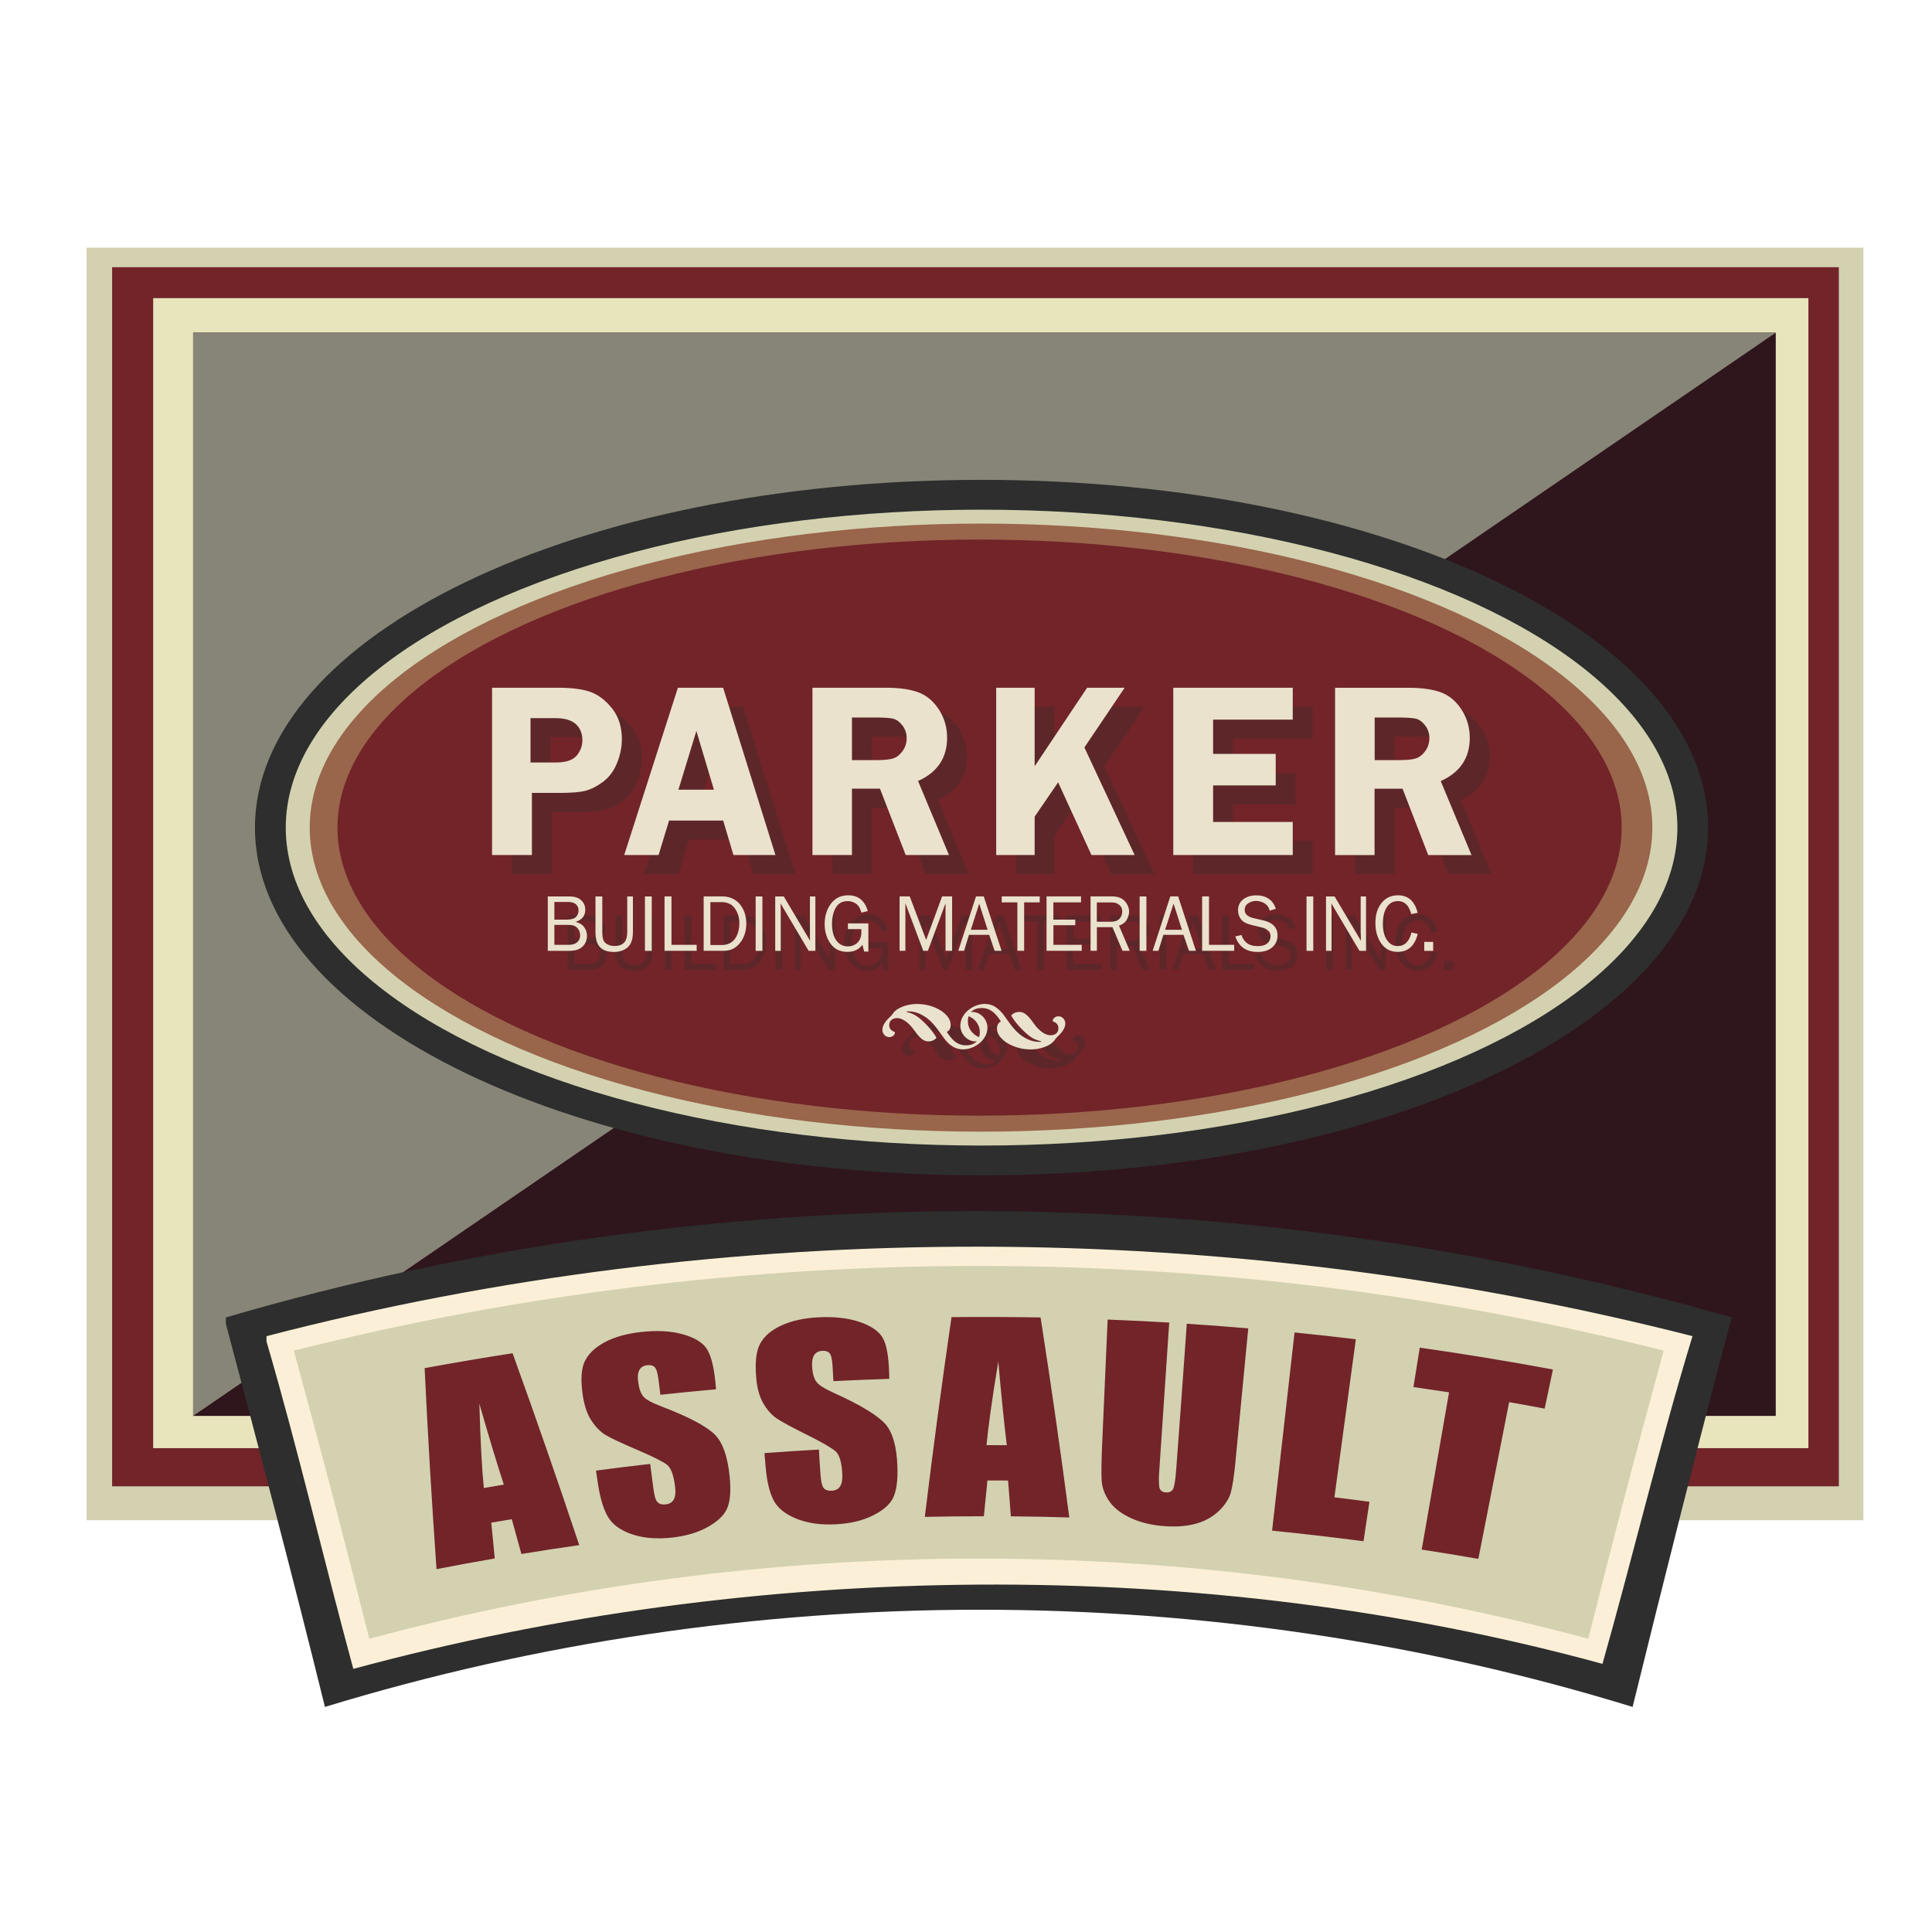 <?xml version="1.0" encoding="utf-8"?>
<!-- Generator: Adobe Illustrator 16.0.0, SVG Export Plug-In . SVG Version: 6.00 Build 0)  -->
<!DOCTYPE svg PUBLIC "-//W3C//DTD SVG 1.1//EN" "http://www.w3.org/Graphics/SVG/1.1/DTD/svg11.dtd">
<svg version="1.1" id="Layer_1" xmlns="http://www.w3.org/2000/svg" xmlns:xlink="http://www.w3.org/1999/xlink" x="0px" y="0px"
	 width="32px" height="32px" viewBox="0 0 32 32" enable-background="new 0 0 32 32" xml:space="preserve">
<g id="Shape_37_copy_6">
	<g>
		<rect x="1.434" y="4.102" fill-rule="evenodd" clip-rule="evenodd" fill="#D3D1B0" width="29.43" height="21.078"/>
	</g>
</g>
<g id="Shape_37_copy_7">
	<g>
		<rect x="1.857" y="4.426" fill-rule="evenodd" clip-rule="evenodd" fill="#722429" width="28.6" height="20.192"/>
	</g>
</g>
<g id="Shape_37_copy_5_2_">
	<g>
		<rect x="2.537" y="4.938" fill-rule="evenodd" clip-rule="evenodd" fill="#E8E5BC" width="27.416" height="19.048"/>
	</g>
</g>
<g id="Shape_37_copy_8">
	<g>
		<rect x="3.199" y="5.51" fill-rule="evenodd" clip-rule="evenodd" fill="#2F151C" width="26.213" height="17.942"/>
	</g>
</g>
<g id="Shape_37_copy_9">
	<g>
		<polygon fill-rule="evenodd" clip-rule="evenodd" fill="#878577" points="3.199,5.51 3.199,23.452 29.412,5.51 		"/>
	</g>
</g>
<g id="Shape_38">
	<g>
		<path fill-rule="evenodd" clip-rule="evenodd" fill="#2D2E2D" d="M16.258,7.948c-6.71,0-12.035,2.579-12.035,5.76
			c0,3.181,5.325,5.759,12.035,5.759c6.708,0,12.034-2.579,12.034-5.759C28.292,10.527,22.966,7.948,16.258,7.948z"/>
	</g>
</g>
<g id="Shape_38_copy">
	<g>
		<ellipse fill-rule="evenodd" clip-rule="evenodd" fill="#D3D1B0" cx="16.258" cy="13.708" rx="11.525" ry="5.266"/>
	</g>
</g>
<g id="Shape_38_copy_2">
	<g>
		<ellipse fill-rule="evenodd" clip-rule="evenodd" fill="#99654B" cx="16.249" cy="13.708" rx="11.119" ry="5.036"/>
	</g>
</g>
<g id="Shape_38_copy_3">
	<g>
		<ellipse fill-rule="evenodd" clip-rule="evenodd" fill="#722429" cx="16.225" cy="13.708" rx="10.635" ry="4.771"/>
	</g>
</g>
<g opacity="0.3">
	<g id="PARKER_2_">
		<g>
			<path fill-rule="evenodd" clip-rule="evenodd" fill="#2D2E2D" d="M10.131,11.784c-0.129-0.052-0.316-0.078-0.56-0.078H8.48v2.771
				h0.659v-1.029h0.457c0.198,0,0.343-0.012,0.436-0.037c0.092-0.024,0.188-0.074,0.287-0.148c0.099-0.075,0.176-0.177,0.229-0.307
				c0.054-0.13,0.082-0.263,0.082-0.4c0-0.194-0.05-0.359-0.151-0.493C10.375,11.929,10.26,11.835,10.131,11.784z M9.878,12.832
				c-0.065,0.074-0.178,0.111-0.339,0.111H9.116v-0.734h0.42c0.147,0,0.257,0.033,0.331,0.099c0.072,0.066,0.108,0.156,0.108,0.268
				C9.976,12.672,9.943,12.758,9.878,12.832z M11.558,11.706l-0.889,2.771h0.569l0.174-0.571h0.896l0.17,0.571h0.696l-0.867-2.771
				H11.558z M11.567,13.395l0.296-0.973l0.292,0.973H11.567z M16.017,12.535c0-0.17-0.044-0.325-0.133-0.464
				c-0.09-0.139-0.202-0.235-0.339-0.287c-0.136-0.052-0.316-0.078-0.541-0.078h-1.217v2.771h0.654v-1.099h0.464l0.426,1.099h0.717
				l-0.512-1.225C15.855,13.106,16.017,12.868,16.017,12.535z M15.279,12.756c-0.047,0.063-0.099,0.103-0.158,0.122
				c-0.059,0.018-0.153,0.027-0.284,0.027H14.44v-0.706h0.383c0.148,0,0.25,0.007,0.304,0.021c0.055,0.015,0.105,0.052,0.152,0.113
				c0.045,0.061,0.068,0.13,0.068,0.207C15.347,12.621,15.324,12.693,15.279,12.756z M18.957,11.706h-0.622l-0.868,1.301v-1.301
				h-0.637v2.771h0.637v-0.636l0.389-0.568l0.552,1.204h0.715l-0.832-1.782L18.957,11.706z M19.762,14.477h1.979v-0.548h-1.319
				v-0.605h1.037v-0.521h-1.037v-0.568h1.319v-0.528h-1.979V14.477z M24.193,13.251c0.322-0.145,0.481-0.384,0.481-0.717
				c0-0.17-0.045-0.325-0.134-0.464s-0.202-0.235-0.338-0.287c-0.137-0.052-0.316-0.078-0.541-0.078h-1.218v2.771h0.654v-1.099
				h0.464l0.425,1.099h0.717L24.193,13.251z M23.936,12.756c-0.046,0.063-0.098,0.103-0.158,0.122
				c-0.058,0.018-0.153,0.027-0.283,0.027h-0.397v-0.706h0.383c0.149,0,0.25,0.007,0.304,0.021c0.054,0.015,0.105,0.052,0.151,0.113
				c0.046,0.061,0.068,0.13,0.068,0.207C24.004,12.621,23.981,12.693,23.936,12.756z"/>
		</g>
	</g>
	<g id="BUILDING_MATERIALS_INC._2_">
		<g>
			<path fill-rule="evenodd" clip-rule="evenodd" fill="#2D2E2D" d="M9.863,15.583c0.107-0.033,0.16-0.101,0.16-0.203
				c0-0.058-0.021-0.109-0.064-0.152c-0.044-0.044-0.11-0.066-0.2-0.066H9.403v0.901h0.356c0.099,0,0.173-0.024,0.221-0.072
				c0.049-0.048,0.072-0.107,0.072-0.178c0-0.052-0.016-0.1-0.045-0.142C9.975,15.629,9.927,15.601,9.863,15.583z M9.511,15.254
				h0.225c0.058,0,0.102,0.013,0.131,0.038c0.03,0.026,0.045,0.059,0.045,0.1c0,0.042-0.014,0.078-0.041,0.109
				c-0.028,0.031-0.083,0.046-0.163,0.046H9.511V15.254z M9.89,15.92c-0.032,0.029-0.077,0.043-0.137,0.043H9.511v-0.33h0.225
				c0.052,0,0.091,0.007,0.119,0.022c0.026,0.015,0.046,0.037,0.061,0.063c0.015,0.028,0.022,0.058,0.022,0.089
				C9.938,15.855,9.921,15.892,9.89,15.92z M10.719,15.75c0,0.082-0.017,0.141-0.053,0.178c-0.037,0.036-0.089,0.055-0.158,0.055
				c-0.037,0-0.071-0.007-0.104-0.021s-0.058-0.035-0.074-0.063c-0.016-0.028-0.024-0.078-0.024-0.148v-0.588h-0.112v0.588
				c0,0.115,0.024,0.199,0.075,0.252c0.051,0.053,0.127,0.079,0.231,0.079c0.094,0,0.169-0.026,0.228-0.077
				c0.058-0.051,0.086-0.136,0.086-0.254v-0.588h-0.094V15.75z M11.012,16.063h0.113v-0.901h-0.113V16.063z M11.452,15.162h-0.115
				v0.901h0.532v-0.099h-0.417V15.162z M12.287,15.162h-0.302v0.901h0.339c0.106,0,0.194-0.044,0.264-0.131
				c0.068-0.087,0.103-0.194,0.103-0.322c0-0.125-0.036-0.231-0.107-0.318C12.512,15.205,12.414,15.162,12.287,15.162z
				 M12.501,15.867c-0.051,0.067-0.124,0.101-0.221,0.101h-0.183v-0.711h0.183c0.101,0,0.176,0.036,0.224,0.107
				c0.047,0.071,0.072,0.15,0.072,0.239C12.576,15.711,12.55,15.8,12.501,15.867z M12.845,16.063h0.112v-0.901h-0.112V16.063z
				 M13.744,15.768c0,0.019,0,0.041,0.001,0.065l0.002,0.063l-0.435-0.734h-0.143v0.901h0.092v-0.669c0-0.015,0-0.034-0.002-0.057
				l-0.001-0.06l0.466,0.786h0.11v-0.901h-0.09V15.768z M14.373,15.703h0.223c0.001,0.019,0.001,0.036,0.001,0.049
				c0,0.074-0.021,0.132-0.063,0.174c-0.043,0.042-0.096,0.063-0.159,0.063c-0.082,0-0.146-0.033-0.193-0.098
				c-0.047-0.066-0.071-0.157-0.071-0.274c0-0.109,0.021-0.198,0.063-0.271c0.042-0.071,0.108-0.107,0.198-0.107
				c0.049,0,0.095,0.015,0.138,0.045c0.042,0.03,0.07,0.079,0.086,0.146l0.106-0.026c-0.05-0.174-0.159-0.261-0.325-0.261
				c-0.12,0-0.214,0.045-0.285,0.136c-0.07,0.091-0.105,0.206-0.105,0.342c0,0.128,0.034,0.236,0.099,0.325
				c0.065,0.09,0.159,0.134,0.277,0.134c0.11,0,0.193-0.039,0.249-0.118l0.03,0.113h0.069v-0.467h-0.338V15.703z M15.669,15.883
				l-0.272-0.721h-0.167v0.901h0.097v-0.787l0.295,0.787h0.077l0.292-0.787v0.787H16.1v-0.901h-0.166L15.669,15.883z M16.496,15.162
				l-0.294,0.901h0.095l0.081-0.264h0.335l0.09,0.264h0.115l-0.294-0.901H16.496z M16.409,15.715l0.139-0.433l0.14,0.433H16.409z
				 M16.922,15.261h0.258v0.802h0.112v-0.802h0.258v-0.099h-0.629V15.261z M17.777,15.639h0.363v-0.091h-0.363v-0.287h0.458v-0.099
				h-0.571v0.901h0.582v-0.099h-0.469V15.639z M18.991,15.551c0.025-0.044,0.04-0.09,0.04-0.138c0-0.062-0.024-0.12-0.07-0.172
				c-0.046-0.053-0.119-0.08-0.214-0.08h-0.355v0.901h0.106v-0.391h0.257l0.166,0.391h0.12l-0.178-0.417
				C18.921,15.627,18.965,15.595,18.991,15.551z M18.732,15.581h-0.236v-0.32h0.249c0.05,0,0.09,0.014,0.122,0.04
				c0.034,0.026,0.05,0.063,0.05,0.111c0,0.047-0.016,0.087-0.046,0.12C18.84,15.564,18.794,15.581,18.732,15.581z M19.206,16.063
				h0.112v-0.901h-0.112V16.063z M19.713,15.162l-0.292,0.901h0.094l0.082-0.264h0.333l0.091,0.264h0.115l-0.293-0.901H19.713z
				 M19.627,15.715l0.139-0.433l0.14,0.433H19.627z M20.355,15.162H20.24v0.901h0.532v-0.099h-0.417V15.162z M21.26,15.56
				l-0.168-0.039c-0.098-0.023-0.146-0.068-0.146-0.135c0-0.048,0.019-0.085,0.058-0.11c0.038-0.026,0.083-0.04,0.131-0.04
				c0.049,0,0.097,0.014,0.14,0.041c0.044,0.027,0.072,0.067,0.084,0.12l0.103-0.031c-0.053-0.148-0.16-0.222-0.324-0.222
				c-0.089,0-0.161,0.022-0.219,0.067c-0.056,0.044-0.084,0.104-0.084,0.18c0,0.045,0.011,0.086,0.031,0.121
				c0.021,0.035,0.045,0.061,0.076,0.078c0.03,0.017,0.067,0.031,0.114,0.043l0.181,0.044c0.036,0.009,0.067,0.025,0.094,0.048
				c0.028,0.023,0.042,0.054,0.042,0.092c0,0.051-0.018,0.091-0.055,0.122c-0.035,0.03-0.089,0.045-0.161,0.045
				c-0.137,0-0.225-0.062-0.266-0.185l-0.101,0.023c0.06,0.172,0.183,0.257,0.37,0.257c0.104,0,0.187-0.026,0.245-0.077
				c0.058-0.052,0.086-0.117,0.086-0.195C21.49,15.68,21.414,15.597,21.26,15.56z M21.969,16.063h0.112v-0.901h-0.112V16.063z
				 M22.868,15.768c0,0.019,0,0.041,0.002,0.065l0,0.063l-0.435-0.734h-0.142v0.901h0.092v-0.669c0-0.015-0.001-0.034-0.002-0.057
				l-0.002-0.06l0.466,0.786h0.109v-0.901h-0.089V15.768z M23.485,15.239c0.106,0,0.181,0.072,0.219,0.215l0.107-0.021
				c-0.049-0.193-0.156-0.29-0.326-0.29c-0.114,0-0.204,0.042-0.271,0.126c-0.069,0.084-0.103,0.196-0.103,0.334
				c0,0.135,0.033,0.248,0.097,0.339c0.066,0.092,0.156,0.138,0.27,0.138c0.172,0,0.285-0.099,0.333-0.298l-0.103-0.023
				c-0.038,0.15-0.114,0.226-0.229,0.226c-0.075,0-0.133-0.034-0.179-0.1c-0.044-0.067-0.067-0.155-0.067-0.266
				c0-0.121,0.021-0.214,0.066-0.281C23.343,15.272,23.405,15.239,23.485,15.239z M23.919,15.915v0.148h0.148v-0.148H23.919z"/>
		</g>
	</g>
	<g id="Shape_39_copy_3_6_">
		<g>
			<path fill-rule="evenodd" clip-rule="evenodd" fill="#2D2E2D" d="M17.86,17.147c-0.065,0-0.091,0.05-0.094,0.064
				c-0.004,0.015-0.002,0.019,0.012,0.025c0.029,0.008,0.082,0.039,0.082,0.108c0,0.093-0.075,0.117-0.131,0.117
				c-0.102,0-0.202-0.096-0.254-0.164c-0.071-0.093-0.146-0.222-0.26-0.222h-0.003c-0.059,0-0.109,0.026-0.134,0.059
				c0.054,0.103,0.165,0.219,0.215,0.265c0.047,0.04,0.128,0.131,0.279,0.162v0.01h-0.041c-0.069,0-0.174-0.021-0.296-0.111
				c-0.133-0.101-0.223-0.258-0.286-0.339c-0.098-0.125-0.191-0.178-0.311-0.178c-0.183,0-0.403,0.15-0.403,0.361
				c0,0.146,0.123,0.26,0.247,0.26c0.041,0,0.083-0.013,0.124-0.042c0.011-0.006,0.011-0.017-0.007-0.017
				c-0.075,0-0.24-0.095-0.24-0.277c0-0.114,0.063-0.217,0.23-0.217c0.165,0,0.249,0.12,0.317,0.222
				c-0.032,0.017-0.064,0.05-0.064,0.116c0,0.077,0.04,0.148,0.146,0.227c0.127,0.083,0.27,0.121,0.417,0.121
				c0.139,0,0.33-0.053,0.399-0.165c0.019-0.027,0.03-0.036,0.052-0.058c0.038-0.035,0.118-0.118,0.118-0.204
				C17.975,17.209,17.931,17.147,17.86,17.147z"/>
		</g>
	</g>
	<g id="Shape_39_copy_3_4_">
		<g>
			<path fill-rule="evenodd" clip-rule="evenodd" fill="#2D2E2D" d="M16.437,17.075c-0.041,0-0.082,0.014-0.125,0.042
				c-0.01,0.006-0.01,0.018,0.007,0.018c0.076,0,0.24,0.094,0.24,0.277c0,0.114-0.063,0.216-0.23,0.216
				c-0.165,0-0.248-0.12-0.316-0.221c0.032-0.018,0.063-0.05,0.063-0.115c0-0.078-0.038-0.149-0.146-0.228
				c-0.125-0.083-0.268-0.12-0.416-0.12c-0.141,0-0.33,0.053-0.398,0.164c-0.019,0.027-0.03,0.036-0.054,0.058
				c-0.036,0.035-0.118,0.118-0.118,0.205c0,0.06,0.044,0.121,0.115,0.121c0.064,0,0.09-0.05,0.092-0.064
				c0.004-0.015,0.002-0.019-0.011-0.026c-0.029-0.007-0.082-0.039-0.082-0.107c0-0.093,0.075-0.118,0.133-0.118
				c0.101,0,0.2,0.097,0.252,0.164c0.072,0.093,0.147,0.222,0.262,0.222h0.002c0.058,0,0.108-0.027,0.133-0.06
				c-0.054-0.102-0.164-0.218-0.215-0.265c-0.047-0.04-0.127-0.131-0.278-0.162v-0.009h0.04c0.069,0,0.174,0.021,0.297,0.112
				c0.132,0.1,0.222,0.258,0.286,0.338c0.097,0.125,0.191,0.178,0.311,0.178c0.184,0,0.402-0.15,0.402-0.361
				C16.683,17.189,16.561,17.075,16.437,17.075z"/>
		</g>
	</g>
</g>
<g>
	<g id="PARKER">
		<g>
			<path fill-rule="evenodd" clip-rule="evenodd" fill="#EAE2CC" d="M9.802,11.469c-0.129-0.052-0.316-0.078-0.56-0.078H8.15v2.771
				H8.81v-1.029h0.457c0.199,0,0.343-0.012,0.436-0.037c0.092-0.025,0.188-0.074,0.287-0.148c0.099-0.075,0.176-0.177,0.229-0.307
				c0.053-0.13,0.081-0.263,0.081-0.4c0-0.194-0.05-0.359-0.151-0.493C10.045,11.614,9.931,11.521,9.802,11.469z M9.549,12.518
				c-0.065,0.074-0.178,0.111-0.339,0.111H8.787v-0.734h0.42c0.147,0,0.258,0.033,0.331,0.099c0.072,0.066,0.108,0.155,0.108,0.268
				C9.646,12.358,9.613,12.443,9.549,12.518z M11.228,11.391l-0.889,2.771h0.569l0.174-0.571h0.896l0.17,0.571h0.696l-0.867-2.771
				H11.228z M11.237,13.08l0.297-0.973l0.291,0.973H11.237z M15.687,12.22c0-0.17-0.044-0.325-0.133-0.464
				c-0.09-0.139-0.202-0.235-0.338-0.287c-0.137-0.052-0.316-0.078-0.541-0.078h-1.218v2.771h0.654v-1.099h0.464l0.426,1.099h0.717
				l-0.512-1.226C15.526,12.792,15.687,12.553,15.687,12.22z M14.949,12.441c-0.047,0.063-0.099,0.103-0.158,0.122
				c-0.059,0.018-0.153,0.027-0.283,0.027h-0.397v-0.706h0.383c0.149,0,0.25,0.007,0.304,0.021c0.054,0.015,0.104,0.052,0.151,0.113
				c0.045,0.061,0.068,0.13,0.068,0.207C15.018,12.307,14.994,12.378,14.949,12.441z M18.628,11.391h-0.622l-0.869,1.301v-1.301
				h-0.637v2.771h0.637v-0.636l0.389-0.568l0.552,1.204h0.715l-0.832-1.782L18.628,11.391z M19.433,14.162h1.979v-0.548h-1.319
				v-0.605h1.037v-0.522h-1.037v-0.568h1.319v-0.528h-1.979V14.162z M23.863,12.937c0.322-0.145,0.481-0.383,0.481-0.716
				c0-0.17-0.045-0.325-0.134-0.464c-0.089-0.139-0.202-0.235-0.338-0.287c-0.136-0.052-0.316-0.078-0.541-0.078h-1.218v2.771h0.654
				v-1.099h0.464l0.425,1.099h0.717L23.863,12.937z M23.606,12.441c-0.046,0.063-0.098,0.103-0.158,0.122
				c-0.058,0.018-0.153,0.027-0.283,0.027h-0.396v-0.706h0.383c0.148,0,0.25,0.007,0.304,0.021c0.055,0.015,0.105,0.052,0.151,0.113
				s0.068,0.13,0.068,0.207C23.674,12.307,23.652,12.378,23.606,12.441z"/>
		</g>
	</g>
	<g id="BUILDING_MATERIALS_INC.">
		<g>
			<path fill-rule="evenodd" clip-rule="evenodd" fill="#EAE2CC" d="M9.534,15.269c0.107-0.033,0.16-0.101,0.16-0.203
				c0-0.058-0.021-0.109-0.064-0.152c-0.044-0.044-0.11-0.066-0.2-0.066H9.073v0.901h0.356c0.099,0,0.173-0.024,0.221-0.072
				c0.049-0.048,0.072-0.107,0.072-0.178c0-0.052-0.016-0.1-0.046-0.142C9.646,15.315,9.598,15.286,9.534,15.269z M9.182,14.939
				h0.225c0.058,0,0.102,0.012,0.131,0.038c0.03,0.026,0.045,0.059,0.045,0.1c0,0.042-0.014,0.078-0.041,0.109
				c-0.028,0.031-0.083,0.046-0.163,0.046H9.182V14.939z M9.56,15.606c-0.032,0.029-0.077,0.043-0.137,0.043H9.182v-0.33h0.225
				c0.052,0,0.092,0.007,0.119,0.022c0.026,0.015,0.046,0.037,0.061,0.063c0.015,0.028,0.022,0.058,0.022,0.089
				C9.609,15.541,9.592,15.578,9.56,15.606z M10.389,15.436c0,0.082-0.017,0.141-0.053,0.178c-0.037,0.036-0.089,0.055-0.158,0.055
				c-0.036,0-0.071-0.007-0.104-0.021S10.016,15.613,10,15.584c-0.016-0.028-0.024-0.078-0.024-0.148v-0.588H9.863v0.588
				c0,0.115,0.024,0.199,0.075,0.252c0.05,0.053,0.127,0.079,0.231,0.079c0.094,0,0.169-0.026,0.228-0.077
				c0.058-0.052,0.086-0.136,0.086-0.254v-0.588h-0.094V15.436z M10.682,15.749h0.113v-0.901h-0.113V15.749z M11.122,14.847h-0.115
				v0.901h0.532v-0.099h-0.417V14.847z M11.957,14.847h-0.302v0.901h0.339c0.106,0,0.195-0.044,0.264-0.131
				c0.068-0.087,0.103-0.194,0.103-0.322c0-0.125-0.036-0.231-0.106-0.318C12.183,14.891,12.084,14.847,11.957,14.847z
				 M12.171,15.552c-0.05,0.067-0.124,0.101-0.221,0.101h-0.184v-0.711h0.184c0.101,0,0.176,0.036,0.224,0.107
				c0.048,0.071,0.072,0.15,0.072,0.239C12.246,15.397,12.22,15.485,12.171,15.552z M12.516,15.749h0.112v-0.901h-0.112V15.749z
				 M13.415,15.454c0,0.019,0,0.041,0,0.065l0.002,0.063l-0.435-0.734H12.84v0.901h0.092v-0.669c0-0.016,0-0.034-0.002-0.057
				l-0.002-0.06l0.466,0.786h0.111v-0.901h-0.09V15.454z M14.043,15.389h0.223c0.001,0.019,0.001,0.035,0.001,0.049
				c0,0.074-0.021,0.132-0.063,0.174c-0.043,0.042-0.096,0.063-0.159,0.063c-0.082,0-0.146-0.033-0.193-0.098
				c-0.048-0.066-0.071-0.157-0.071-0.274c0-0.109,0.021-0.198,0.063-0.271c0.042-0.071,0.108-0.107,0.198-0.107
				c0.049,0,0.095,0.015,0.139,0.045c0.041,0.03,0.07,0.079,0.086,0.146l0.107-0.026c-0.051-0.174-0.159-0.261-0.325-0.261
				c-0.12,0-0.214,0.045-0.284,0.136c-0.07,0.091-0.106,0.206-0.106,0.342c0,0.127,0.034,0.236,0.099,0.325
				c0.065,0.09,0.159,0.134,0.277,0.134c0.11,0,0.192-0.039,0.249-0.118l0.03,0.113h0.069v-0.467h-0.339V15.389z M15.34,15.568
				l-0.272-0.721H14.9v0.901h0.096v-0.787l0.296,0.787h0.077l0.292-0.787v0.787h0.109v-0.901h-0.166L15.34,15.568z M16.166,14.847
				l-0.294,0.901h0.096l0.081-0.264h0.335l0.09,0.264h0.115l-0.295-0.901H16.166z M16.08,15.4l0.139-0.433l0.139,0.433H16.08z
				 M16.593,14.946h0.258v0.802h0.112v-0.802h0.258v-0.099h-0.629V14.946z M17.447,15.324h0.363v-0.092h-0.363v-0.286h0.458v-0.099
				h-0.571v0.901h0.583v-0.099h-0.469V15.324z M18.661,15.237c0.025-0.044,0.04-0.09,0.04-0.138c0-0.062-0.024-0.12-0.07-0.172
				c-0.046-0.053-0.119-0.08-0.214-0.08h-0.354v0.901h0.105v-0.391h0.258l0.166,0.391h0.12l-0.178-0.417
				C18.592,15.312,18.635,15.281,18.661,15.237z M18.403,15.267h-0.236v-0.32h0.249c0.051,0,0.09,0.014,0.122,0.04
				c0.034,0.026,0.05,0.063,0.05,0.111c0,0.047-0.016,0.087-0.046,0.12C18.511,15.25,18.465,15.267,18.403,15.267z M18.876,15.749
				h0.112v-0.901h-0.112V15.749z M19.384,14.847l-0.292,0.901h0.095l0.082-0.264h0.333l0.091,0.264h0.115l-0.294-0.901H19.384z
				 M19.298,15.4l0.14-0.433l0.139,0.433H19.298z M20.026,14.847h-0.115v0.901h0.531v-0.099h-0.417V14.847z M20.93,15.246
				l-0.168-0.039c-0.098-0.023-0.146-0.068-0.146-0.135c0-0.048,0.019-0.085,0.058-0.11c0.037-0.026,0.082-0.04,0.131-0.04
				c0.05,0,0.097,0.014,0.141,0.041c0.044,0.027,0.072,0.067,0.084,0.12l0.103-0.031c-0.052-0.148-0.16-0.222-0.324-0.222
				c-0.089,0-0.161,0.022-0.219,0.067c-0.056,0.044-0.084,0.104-0.084,0.18c0,0.045,0.011,0.086,0.031,0.122
				c0.021,0.035,0.046,0.061,0.076,0.078s0.067,0.031,0.114,0.043l0.181,0.044c0.037,0.009,0.067,0.025,0.095,0.048
				c0.028,0.023,0.041,0.054,0.041,0.092c0,0.051-0.018,0.091-0.054,0.122c-0.036,0.03-0.089,0.045-0.161,0.045
				c-0.137,0-0.225-0.061-0.266-0.184L20.46,15.51c0.06,0.172,0.182,0.257,0.37,0.257c0.104,0,0.186-0.026,0.244-0.077
				c0.058-0.052,0.086-0.117,0.086-0.195C21.16,15.366,21.084,15.283,20.93,15.246z M21.64,15.749h0.112v-0.901H21.64V15.749z
				 M22.538,15.454c0,0.019,0,0.041,0.002,0.065l0.001,0.063l-0.436-0.734h-0.142v0.901h0.092v-0.669
				c0-0.016-0.001-0.034-0.002-0.057l-0.002-0.06l0.466,0.786h0.109v-0.901h-0.089V15.454z M23.156,14.925
				c0.107,0,0.181,0.071,0.219,0.215l0.106-0.021c-0.049-0.193-0.156-0.29-0.326-0.29c-0.114,0-0.204,0.042-0.271,0.126
				c-0.069,0.084-0.103,0.196-0.103,0.334c0,0.135,0.033,0.248,0.098,0.339c0.065,0.092,0.155,0.138,0.27,0.138
				c0.172,0,0.284-0.099,0.333-0.298l-0.103-0.023c-0.037,0.15-0.114,0.225-0.228,0.225c-0.075,0-0.133-0.033-0.179-0.1
				c-0.044-0.066-0.067-0.155-0.067-0.265c0-0.121,0.021-0.214,0.066-0.281C23.014,14.958,23.075,14.925,23.156,14.925z
				 M23.59,15.601v0.148h0.148v-0.148H23.59z"/>
		</g>
	</g>
	<g id="Shape_39_copy_3">
		<g>
			<path fill-rule="evenodd" clip-rule="evenodd" fill="#EAE2CC" d="M17.531,16.833c-0.064,0-0.091,0.05-0.094,0.064
				c-0.003,0.015-0.002,0.019,0.012,0.025c0.029,0.008,0.082,0.039,0.082,0.108c0,0.093-0.075,0.117-0.131,0.117
				c-0.102,0-0.202-0.096-0.254-0.164c-0.071-0.093-0.146-0.222-0.26-0.222h-0.003c-0.059,0-0.109,0.026-0.134,0.059
				c0.055,0.103,0.165,0.219,0.215,0.265c0.047,0.04,0.128,0.131,0.279,0.161v0.01h-0.041c-0.069,0-0.174-0.021-0.296-0.112
				c-0.133-0.101-0.223-0.258-0.285-0.338c-0.099-0.125-0.192-0.178-0.311-0.178c-0.182,0-0.403,0.15-0.403,0.361
				c0,0.146,0.123,0.26,0.247,0.26c0.042,0,0.083-0.013,0.124-0.042c0.011-0.006,0.011-0.017-0.007-0.017
				c-0.075,0-0.24-0.095-0.24-0.277c0-0.114,0.064-0.217,0.23-0.217c0.165,0,0.249,0.12,0.317,0.222
				c-0.032,0.017-0.065,0.05-0.065,0.115c0,0.078,0.04,0.149,0.146,0.228c0.127,0.083,0.27,0.121,0.417,0.121
				c0.139,0,0.33-0.053,0.399-0.165c0.019-0.027,0.03-0.036,0.052-0.058c0.038-0.035,0.118-0.118,0.118-0.205
				C17.645,16.895,17.602,16.833,17.531,16.833z"/>
		</g>
	</g>
	<g id="Shape_39_copy_3_2_">
		<g>
			<path fill-rule="evenodd" clip-rule="evenodd" fill="#EAE2CC" d="M16.107,16.761c-0.041,0-0.081,0.014-0.125,0.042
				c-0.01,0.006-0.01,0.018,0.008,0.018c0.076,0,0.239,0.094,0.239,0.277c0,0.114-0.063,0.216-0.23,0.216
				c-0.165,0-0.248-0.12-0.316-0.221c0.032-0.018,0.063-0.05,0.063-0.116c0-0.077-0.038-0.148-0.146-0.228
				c-0.125-0.083-0.268-0.12-0.416-0.12c-0.14,0-0.329,0.053-0.398,0.164c-0.019,0.027-0.03,0.036-0.053,0.058
				c-0.037,0.035-0.118,0.118-0.118,0.205c0,0.06,0.044,0.122,0.115,0.122c0.063,0,0.09-0.05,0.092-0.064
				c0.003-0.015,0.001-0.019-0.011-0.026c-0.029-0.007-0.083-0.039-0.083-0.107c0-0.093,0.075-0.118,0.133-0.118
				c0.101,0,0.2,0.097,0.253,0.164c0.072,0.093,0.147,0.222,0.262,0.222h0.002c0.058,0,0.108-0.027,0.133-0.06
				c-0.054-0.102-0.164-0.218-0.215-0.265c-0.047-0.04-0.127-0.131-0.278-0.162v-0.01h0.041c0.069,0,0.174,0.022,0.296,0.112
				c0.132,0.101,0.222,0.258,0.286,0.339c0.097,0.125,0.191,0.178,0.311,0.178c0.184,0,0.403-0.15,0.403-0.361
				C16.354,16.875,16.231,16.761,16.107,16.761z"/>
		</g>
	</g>
</g>
<g id="Shape_37_copy_10">
	<g>
		<path fill-rule="evenodd" clip-rule="evenodd" fill="#2D2E2D" d="M3.741,21.821v0.104c0.566,2.134,1.112,4.204,1.641,6.347
			c6.986-2.134,14.646-2.159,21.659,0c0.528-2.144,1.074-4.318,1.641-6.452C20.546,19.487,11.801,19.458,3.741,21.821z"/>
	</g>
</g>
<g id="Shape_37_copy_10_2_">
	<g>
		<path fill-rule="evenodd" clip-rule="evenodd" fill="#FBF0D7" d="M4.414,22.131l0,0.087c0.525,1.795,0.948,3.621,1.438,5.424
			c6.626-1.795,14.059-1.899,20.69-0.083c0.511-1.804,0.944-3.633,1.491-5.428C20.34,20.167,12.058,20.143,4.414,22.131z"/>
	</g>
</g>
<g id="Shape_37_copy_11">
	<g>
		<path fill-rule="evenodd" clip-rule="evenodd" fill="#D3D1B0" d="M4.867,22.371c0.427,1.562,0.844,3.152,1.25,4.772
			c6.582-1.771,13.607-1.771,20.19,0c0.405-1.62,0.821-3.211,1.249-4.772C20.15,20.5,12.273,20.5,4.867,22.371z"/>
	</g>
</g>
<g id="ASSAULT">
	<g>
		<path fill-rule="evenodd" clip-rule="evenodd" fill="#722429" d="M7.033,22.661c0.053,1.111,0.119,2.221,0.197,3.329
			c0.32-0.062,0.643-0.122,0.965-0.177L8.137,25.22c0.114-0.02,0.228-0.039,0.34-0.057c0.054,0.191,0.106,0.383,0.159,0.576
			c0.319-0.052,0.638-0.102,0.958-0.147C9.24,24.529,8.871,23.47,8.49,22.414C8.004,22.489,7.518,22.572,7.033,22.661z
			 M8.014,24.646c-0.03-0.292-0.057-0.757-0.074-1.396c0.153,0.533,0.287,0.98,0.405,1.34C8.234,24.608,8.125,24.627,8.014,24.646z
			 M11.848,23.769c-0.129-0.134-0.423-0.295-0.89-0.473c-0.163-0.062-0.265-0.118-0.305-0.169c-0.042-0.051-0.069-0.132-0.083-0.241
			c-0.012-0.085-0.005-0.15,0.021-0.196c0.026-0.045,0.068-0.071,0.13-0.078c0.056-0.006,0.097,0.005,0.124,0.034
			c0.028,0.028,0.048,0.099,0.063,0.213c0.01,0.081,0.02,0.162,0.03,0.243c0.307-0.033,0.614-0.064,0.922-0.091
			c-0.004-0.043-0.008-0.087-0.012-0.13c-0.027-0.261-0.076-0.443-0.146-0.547c-0.071-0.103-0.203-0.182-0.396-0.235
			c-0.194-0.054-0.424-0.066-0.688-0.037c-0.242,0.027-0.443,0.084-0.604,0.171c-0.161,0.086-0.271,0.193-0.33,0.318
			c-0.059,0.126-0.068,0.314-0.031,0.564c0.027,0.173,0.074,0.313,0.145,0.417c0.068,0.104,0.146,0.184,0.234,0.237
			s0.264,0.134,0.524,0.246c0.261,0.111,0.424,0.194,0.492,0.246c0.067,0.053,0.112,0.176,0.134,0.37
			c0.012,0.088,0.004,0.155-0.021,0.203s-0.07,0.076-0.133,0.083c-0.064,0.007-0.11-0.006-0.14-0.039
			c-0.03-0.032-0.052-0.109-0.067-0.232c-0.018-0.133-0.034-0.266-0.052-0.399c-0.3,0.034-0.599,0.071-0.897,0.111
			c0.01,0.071,0.021,0.143,0.031,0.214c0.037,0.245,0.094,0.43,0.169,0.556s0.208,0.22,0.397,0.285
			c0.191,0.064,0.411,0.082,0.662,0.054c0.23-0.025,0.427-0.083,0.592-0.175c0.164-0.092,0.273-0.195,0.322-0.312
			c0.05-0.116,0.064-0.292,0.04-0.526C12.053,24.133,11.975,23.904,11.848,23.769z M13.812,23.071
			c-0.158-0.071-0.257-0.133-0.292-0.187c-0.039-0.054-0.062-0.136-0.069-0.246c-0.005-0.085,0.007-0.15,0.034-0.194
			c0.029-0.043,0.074-0.067,0.135-0.07c0.055-0.003,0.097,0.011,0.122,0.041s0.042,0.102,0.048,0.216
			c0.005,0.082,0.01,0.163,0.014,0.245c0.31-0.016,0.618-0.028,0.926-0.038c-0.001-0.043-0.003-0.087-0.004-0.13
			c-0.01-0.263-0.045-0.448-0.109-0.555c-0.065-0.107-0.191-0.194-0.381-0.258s-0.418-0.09-0.684-0.076
			c-0.242,0.013-0.447,0.059-0.612,0.136c-0.166,0.077-0.282,0.177-0.349,0.299c-0.066,0.122-0.088,0.309-0.066,0.561
			c0.014,0.175,0.053,0.316,0.115,0.425c0.063,0.108,0.135,0.191,0.219,0.25c0.085,0.058,0.254,0.149,0.507,0.275
			c0.252,0.125,0.409,0.217,0.475,0.274c0.063,0.057,0.101,0.182,0.11,0.376c0.006,0.088-0.007,0.155-0.035,0.202
			c-0.029,0.046-0.074,0.071-0.139,0.074c-0.063,0.003-0.107-0.012-0.135-0.045c-0.027-0.034-0.045-0.113-0.053-0.236
			c-0.01-0.134-0.018-0.268-0.025-0.401c-0.301,0.017-0.602,0.037-0.902,0.059c0.006,0.072,0.012,0.144,0.018,0.215
			c0.021,0.247,0.064,0.436,0.133,0.565c0.066,0.13,0.193,0.231,0.379,0.307c0.186,0.075,0.403,0.105,0.655,0.092
			c0.23-0.012,0.431-0.058,0.601-0.141c0.17-0.082,0.285-0.179,0.342-0.292s0.082-0.288,0.074-0.522
			c-0.011-0.323-0.074-0.556-0.193-0.698C14.549,23.453,14.266,23.275,13.812,23.071z M15.76,21.816
			c-0.16,1.102-0.309,2.205-0.442,3.308c0.326-0.007,0.652-0.01,0.978-0.01l0.059-0.593c0.113,0,0.229,0,0.342,0.001
			c0.016,0.198,0.031,0.396,0.046,0.593c0.323,0.003,0.646,0.009,0.968,0.019c-0.145-1.105-0.303-2.209-0.476-3.313
			C16.742,21.813,16.251,21.811,15.76,21.816z M16.34,23.936c0.027-0.292,0.09-0.754,0.195-1.386
			c0.048,0.55,0.095,1.013,0.141,1.387C16.564,23.936,16.452,23.936,16.34,23.936z M19.481,24.349
			c-0.013,0.164-0.028,0.268-0.05,0.311c-0.02,0.042-0.061,0.063-0.121,0.059c-0.053-0.004-0.087-0.025-0.102-0.066
			c-0.014-0.042-0.018-0.134-0.008-0.277c0.055-0.824,0.11-1.647,0.166-2.47c-0.34-0.02-0.68-0.037-1.02-0.05
			c-0.028,0.65-0.058,1.301-0.086,1.951c-0.018,0.372-0.021,0.616-0.012,0.733c0.012,0.116,0.055,0.229,0.133,0.337
			c0.078,0.108,0.198,0.198,0.361,0.272c0.162,0.073,0.352,0.117,0.567,0.13c0.196,0.013,0.368-0.003,0.517-0.047
			s0.271-0.116,0.371-0.214c0.099-0.099,0.162-0.198,0.189-0.297c0.027-0.1,0.055-0.273,0.078-0.523
			c0.07-0.732,0.141-1.464,0.211-2.196c-0.34-0.029-0.679-0.055-1.018-0.077C19.601,22.731,19.541,23.54,19.481,24.349z
			 M22.457,22.182c-0.338-0.041-0.676-0.078-1.015-0.112c-0.124,1.094-0.248,2.188-0.372,3.282c0.506,0.051,1.01,0.11,1.514,0.176
			c0.033-0.218,0.065-0.436,0.098-0.654c-0.193-0.026-0.387-0.05-0.58-0.074C22.221,23.928,22.338,23.055,22.457,22.182z
			 M23.516,22.321l-0.105,0.653c0.197,0.028,0.393,0.057,0.59,0.087c-0.15,0.869-0.301,1.737-0.453,2.605
			c0.313,0.048,0.625,0.099,0.938,0.154c0.169-0.865,0.34-1.731,0.51-2.596c0.196,0.034,0.393,0.07,0.588,0.107
			c0.047-0.216,0.092-0.432,0.137-0.648C24.986,22.546,24.252,22.426,23.516,22.321z"/>
	</g>
</g>
</svg>
